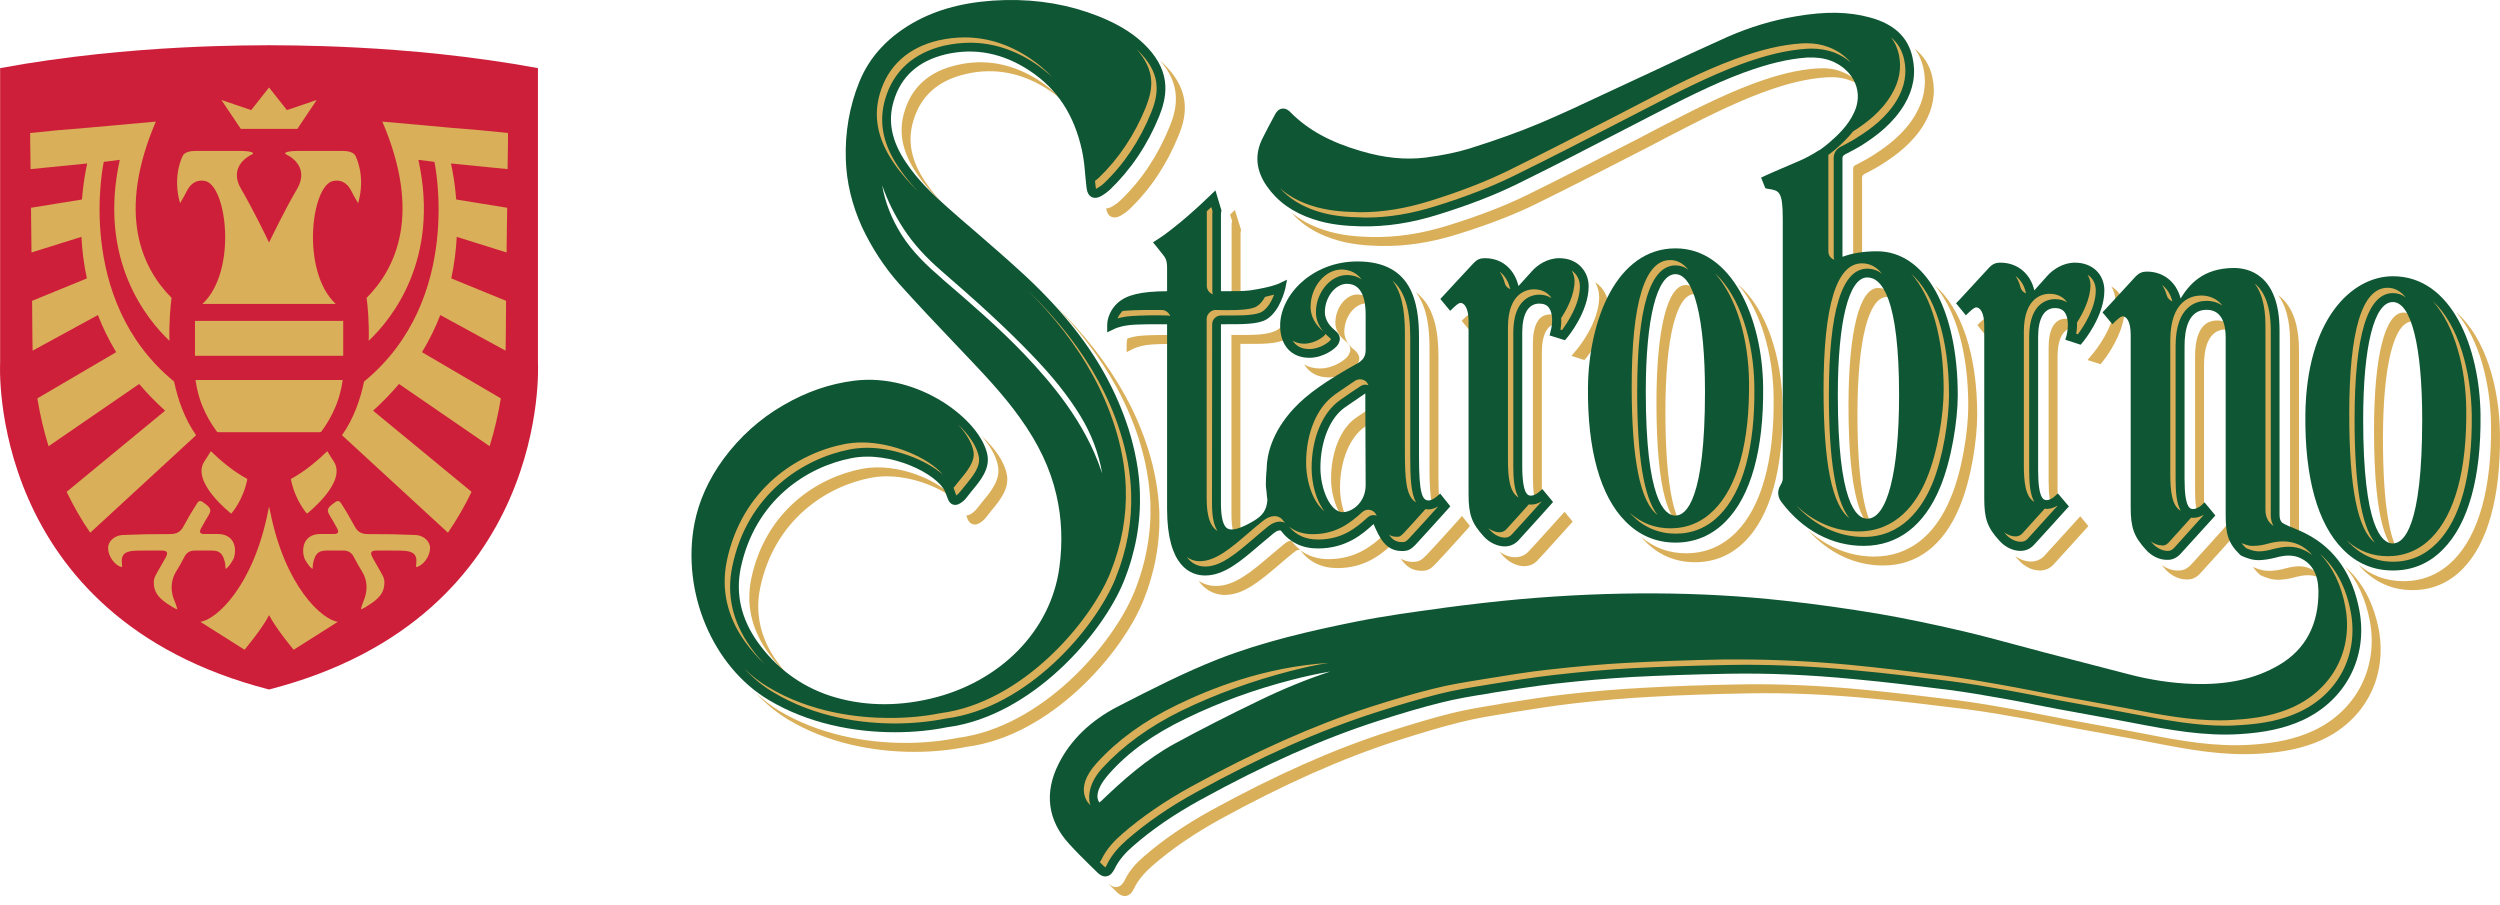<svg width="185" height="67" viewBox="0 0 185 67" fill="none" xmlns="http://www.w3.org/2000/svg">
<g id="Group 91">
<g id="Starobrno Logo KOMPLEX">
<path id="&#60;Compound Path&#62;" fill-rule="evenodd" clip-rule="evenodd" d="M108.775 38.918L108.597 39.135C108.571 39.16 106.916 41.019 106.203 41.758C105.846 42.127 105.63 42.242 105.197 42.242C104.458 42.242 104 41.86 103.656 41.338C103.898 41.478 104.178 41.58 104.534 41.58C104.967 41.58 105.184 41.465 105.54 41.096C106.254 40.357 107.909 38.498 107.934 38.473L108.189 38.18L108.775 38.918ZM109.017 24.211L108.762 24.466L108.164 23.74L108.355 23.549C108.673 23.243 108.813 23.218 108.864 23.218C109.068 23.218 109.297 23.409 109.399 23.918C109.322 23.956 109.195 24.033 109.017 24.211ZM116.377 38.6L116.186 38.816C116.186 38.816 114.212 41.019 113.792 41.452C113.537 41.745 113.181 41.898 112.786 41.898C112.251 41.898 111.665 41.605 111.245 41.159C111.143 41.041 111.046 40.926 110.952 40.816C111.321 41.083 111.729 41.236 112.124 41.236C112.518 41.236 112.875 41.083 113.13 40.79C113.55 40.357 115.524 38.154 115.524 38.154L115.778 37.874L116.377 38.6ZM106.445 26.452V35.225C106.445 36.524 106.508 37.327 106.61 37.81C106.572 37.81 106.534 37.823 106.508 37.823C106.024 37.823 105.782 37.327 105.782 34.563V25.79C105.782 24.326 105.63 22.747 104.776 21.626C106.203 22.696 106.445 24.657 106.445 26.452ZM114.097 26.07V35.926C114.097 36.639 114.136 37.123 114.212 37.454C114.174 37.454 114.123 37.467 114.085 37.467C113.881 37.467 113.435 37.467 113.435 35.264V25.408C113.435 24.033 113.881 23.269 114.683 23.269C115.014 23.269 115.243 23.37 115.396 23.561C115.485 23.676 115.536 23.803 115.575 23.944C115.507 23.935 115.43 23.931 115.345 23.931C114.543 23.931 114.097 24.695 114.097 26.07ZM99.161 36.079C99.161 36.995 99.403 37.976 99.798 38.625C99.034 38.269 98.499 36.766 98.499 35.416C98.499 33.456 99.212 31.698 100.32 30.934C101.045 30.425 101.555 30.094 101.822 29.916V30.54C101.822 30.68 101.822 30.845 101.822 31.011C101.593 31.176 101.313 31.367 100.982 31.596C99.874 32.36 99.161 34.118 99.161 36.079ZM121.432 39.721C122.387 40.535 123.508 40.943 124.768 40.943C126.207 40.943 127.455 40.421 128.486 39.377C130.346 37.492 131.301 34.054 131.25 29.432C131.211 26.236 130.32 23.014 128.626 21.053C130.753 22.887 131.874 26.503 131.912 30.094C131.963 34.716 131.008 38.154 129.149 40.039C128.117 41.083 126.869 41.605 125.43 41.605C123.991 41.605 122.744 41.083 121.725 40.039C121.623 39.937 121.525 39.831 121.432 39.721ZM123.24 30.45C123.24 35.518 123.788 37.849 124.412 38.867C123.597 38.498 122.578 36.69 122.578 29.788C122.578 24.338 123.393 21.091 124.755 21.091C125.137 21.091 125.481 21.346 125.774 21.83C125.66 21.779 125.545 21.753 125.418 21.753C124.055 21.753 123.24 25 123.24 30.45ZM116.288 26.337L116.733 25.803C116.797 25.726 118.338 23.854 118.338 21.97C118.338 21.601 118.236 21.218 118.045 20.887C118.669 21.282 119 21.957 119 22.632C119 24.517 117.459 26.388 117.395 26.465L117.243 26.643L116.288 26.337ZM165.376 39.593L165.185 39.81C165.185 39.81 163.211 42.013 162.803 42.446C162.536 42.738 162.205 42.904 161.785 42.878C161.25 42.878 160.664 42.598 160.257 42.153C160.146 42.034 160.049 41.919 159.964 41.809C160.32 42.063 160.728 42.216 161.123 42.216C161.543 42.242 161.874 42.076 162.141 41.783C162.549 41.35 164.523 39.147 164.523 39.147L164.777 38.867L165.376 39.593ZM154.539 38.931L154.348 39.147C154.348 39.147 152.362 41.338 151.954 41.783C151.7 42.063 151.343 42.216 150.948 42.216C150.401 42.216 149.815 41.936 149.408 41.478C149.297 41.367 149.2 41.257 149.115 41.147C149.471 41.401 149.892 41.554 150.286 41.554C150.681 41.554 151.038 41.401 151.292 41.121C151.7 40.675 153.686 38.485 153.686 38.485L153.941 38.205L154.539 38.931ZM167.197 42.496C166.993 42.318 166.84 42.127 166.713 41.949C166.904 42.038 167.298 42.203 167.68 42.229C168.215 42.28 168.814 42.153 169.119 42.063C169.909 41.847 170.469 41.847 170.978 42.089C171.386 42.267 171.704 42.547 171.933 42.904C171.84 42.844 171.742 42.794 171.641 42.751C171.131 42.509 170.571 42.509 169.781 42.726C169.476 42.815 168.877 42.942 168.343 42.891C167.846 42.853 167.298 42.573 167.273 42.56L167.197 42.496ZM151.598 35.582V25.726C151.598 24.351 152.044 23.587 152.846 23.587C153.177 23.587 153.406 23.676 153.559 23.88C153.648 23.994 153.699 24.122 153.737 24.262C153.669 24.253 153.593 24.249 153.508 24.249C152.706 24.249 152.26 25.013 152.26 26.388V36.244C152.26 36.957 152.311 37.441 152.375 37.772C152.336 37.785 152.286 37.798 152.235 37.798C152.044 37.798 151.598 37.798 151.598 35.582ZM145.651 30.03C145.651 26.083 144.734 22.95 143.181 21.129C145.129 22.785 146.313 26.223 146.313 30.68C146.313 32.539 145.868 35.493 145.002 37.53C143.83 40.357 141.869 41.847 139.348 41.847C137.26 41.847 135.324 40.93 133.809 39.237C135.21 40.497 136.891 41.185 138.686 41.185C141.207 41.185 143.168 39.695 144.34 36.868C145.206 34.831 145.651 31.877 145.651 30.03ZM162.434 36.244V26.388C162.434 25.166 162.714 23.714 164.064 23.714C164.688 23.714 165.045 24.033 165.248 24.478C165.096 24.415 164.93 24.377 164.726 24.377C163.376 24.377 163.096 25.828 163.096 27.05V36.906C163.096 37.619 163.147 38.103 163.211 38.434C163.173 38.447 163.122 38.46 163.084 38.46C162.893 38.46 162.434 38.46 162.434 36.244ZM146.912 24.784L146.326 24.058L146.517 23.867C146.848 23.549 146.988 23.536 147.014 23.536C147.218 23.536 147.447 23.727 147.549 24.236C147.472 24.275 147.358 24.364 147.179 24.529L146.912 24.784ZM95.557 15.718C96.219 16.265 96.996 16.698 97.939 17.004C99.199 17.437 100.498 17.513 101.478 17.538C103.325 17.577 105.222 17.297 107.234 16.66C109.513 15.947 111.372 15.234 113.079 14.393C115.829 13.044 118.605 11.605 121.292 10.229L122.871 9.402C125.099 8.256 127.404 7.059 129.798 6.167C131.644 5.493 133.096 5.149 134.509 5.06C135.146 5.021 135.719 5.085 136.241 5.289C136.865 5.518 137.387 5.9 137.744 6.397C137.502 6.206 137.222 6.053 136.903 5.951C136.381 5.747 135.808 5.684 135.172 5.722C133.758 5.811 132.306 6.155 130.46 6.83C128.066 7.721 125.761 8.918 123.533 10.064L121.954 10.892C119.267 12.267 116.491 13.706 113.741 15.056C112.035 15.896 110.175 16.609 107.896 17.322C105.884 17.959 103.987 18.239 102.141 18.201C101.147 18.175 99.861 18.099 98.601 17.666C97.314 17.246 96.321 16.596 95.557 15.718ZM96.219 40.714C96.793 41.147 97.493 41.376 98.308 41.376C100.383 41.376 101.606 40.319 102.421 39.568C102.548 39.873 102.688 40.179 102.841 40.446C102.026 41.172 100.842 42.038 98.97 42.038C97.798 42.038 96.882 41.592 96.219 40.714ZM99.798 26.274C99.925 26.045 100.052 25.713 99.67 25.331L99.581 25.255C99.326 25.051 98.817 24.606 98.817 23.88C98.817 22.785 99.594 21.791 100.447 21.791C101.02 21.791 101.364 22.097 101.568 22.543C101.44 22.492 101.287 22.454 101.109 22.454C100.256 22.454 99.479 23.447 99.479 24.542C99.479 25.268 99.989 25.713 100.243 25.917L100.332 25.994C100.714 26.376 100.587 26.707 100.46 26.936C100.256 27.28 99.352 27.929 98.333 27.929C97.505 27.929 96.882 27.585 96.512 26.961C96.831 27.165 97.225 27.267 97.671 27.267C98.69 27.267 99.594 26.618 99.798 26.274ZM87 24.784H87.14V25.446C86.364 25.446 85.409 25.459 84.912 25.523C84.25 25.612 83.855 25.815 83.855 25.815L83.371 26.057V25.51C83.371 25.365 83.388 25.213 83.422 25.051C83.613 24.988 83.881 24.911 84.25 24.86C84.861 24.784 86.198 24.784 87 24.784ZM84.594 44.483C83.015 48.354 77.781 54.466 71.516 55.268C70.383 55.497 69.059 55.638 67.658 55.638C64.653 55.638 61.24 55.001 58.312 53.243C57.446 52.721 56.656 52.059 55.956 51.308C56.491 51.792 57.051 52.225 57.649 52.594C60.578 54.339 63.991 54.975 66.996 54.975C68.397 54.975 69.721 54.835 70.854 54.606C77.119 53.804 82.353 47.692 83.931 43.821C84.81 41.656 85.205 39.428 85.129 37.212C85.065 35.684 84.785 34.105 84.288 32.539C83.855 31.176 83.282 29.852 82.594 28.604C81.423 26.465 79.87 24.427 77.883 22.403C80.188 24.644 81.958 26.898 83.257 29.266C83.944 30.514 84.517 31.838 84.95 33.201C85.447 34.767 85.727 36.346 85.791 37.874C85.867 40.09 85.472 42.318 84.594 44.483ZM56.834 48.29C55.612 46.584 55.205 44.75 55.587 42.853C56.643 37.785 60.514 35.315 63.8 34.691C66.448 34.181 69.632 35.608 70.549 36.881C69.212 35.837 66.652 34.933 64.462 35.353C61.177 35.977 57.306 38.447 56.249 43.515C55.867 45.412 56.274 47.246 57.497 48.952C57.777 49.347 58.082 49.704 58.388 50.047C57.828 49.525 57.306 48.94 56.834 48.29ZM81.856 15.425C81.996 15.412 82.149 15.374 82.314 15.272C82.535 15.145 82.73 15 82.9 14.839C84.466 13.349 85.689 11.503 86.555 9.364C86.797 8.778 87.051 8.001 87.013 7.148C86.975 6.218 86.58 5.314 85.842 4.474C86.037 4.644 86.219 4.822 86.389 5.009C87.204 5.887 87.637 6.83 87.675 7.81C87.713 8.663 87.459 9.44 87.217 10.026C86.351 12.165 85.129 14.011 83.562 15.501C83.392 15.662 83.197 15.807 82.977 15.934C82.696 16.1 82.442 16.138 82.225 16.036C82.022 15.934 81.907 15.73 81.856 15.425ZM81.983 65.353C82.06 65.43 82.289 65.646 82.582 65.646C82.607 65.646 82.637 65.642 82.671 65.633C82.977 65.582 83.142 65.315 83.244 65.111C83.6 64.36 84.148 63.812 84.632 63.392C86.033 62.17 87.65 61.062 89.598 59.98C94.335 57.382 98.639 55.459 102.765 54.135C104.547 53.562 106.012 53.129 107.387 52.785C108.558 52.492 109.768 52.301 110.939 52.11L111.194 52.059C112.722 51.817 114.288 51.563 115.842 51.384C117.968 51.142 119.84 50.99 121.547 50.901C123.699 50.773 125.978 50.697 128.728 50.646C131.619 50.595 134.637 50.722 137.947 51.041C140.329 51.27 142.659 51.55 144.824 51.817C146.288 52.008 147.701 52.25 148.898 52.467C149.739 52.607 150.566 52.772 151.394 52.938C151.946 53.048 152.498 53.154 153.05 53.256C153.839 53.401 154.628 53.545 155.418 53.689C156.462 53.88 157.519 54.071 158.563 54.275C161.479 54.848 163.899 55.268 166.496 55.115C168.406 55.001 169.845 54.682 171.144 54.097C174.353 52.62 176.008 49.423 175.372 45.96C175.053 44.317 174.442 42.968 173.525 41.923C174.811 43.044 175.652 44.61 176.034 46.622C176.67 50.086 175.015 53.282 171.806 54.759C170.507 55.345 169.068 55.663 167.158 55.778C164.561 55.93 162.141 55.51 159.225 54.937C158.181 54.733 157.124 54.542 156.08 54.351C155.291 54.207 154.501 54.063 153.712 53.918C153.16 53.817 152.608 53.711 152.056 53.6C151.229 53.435 150.401 53.269 149.561 53.129C148.364 52.913 146.95 52.67 145.486 52.48C143.321 52.212 140.991 51.919 138.61 51.703C135.299 51.384 132.281 51.257 129.39 51.308C126.64 51.359 124.361 51.435 122.209 51.563C120.502 51.652 118.631 51.805 116.504 52.047C114.951 52.225 113.372 52.48 111.856 52.721L111.602 52.772C110.43 52.951 109.22 53.154 108.049 53.447C106.674 53.791 105.209 54.224 103.427 54.797C99.301 56.121 94.997 58.044 90.26 60.642C88.312 61.724 86.695 62.832 85.294 64.054C84.81 64.475 84.263 65.022 83.906 65.773C83.804 65.977 83.639 66.245 83.333 66.296C83.299 66.304 83.269 66.308 83.244 66.308C82.951 66.308 82.722 66.092 82.645 66.015L82.111 65.493L81.983 65.353ZM91.432 24.784C92.743 24.797 93.889 24.797 94.513 24.415C95.226 23.969 95.608 23.065 95.774 22.543C95.978 22.479 96.067 22.441 96.067 22.441L96.602 22.199C95.927 22.988 95.532 23.918 95.519 24.809C95.417 24.911 95.303 25 95.175 25.077C94.551 25.459 93.405 25.459 92.094 25.446H91.788V38.689C91.788 39.232 91.831 39.661 91.915 39.975C91.797 39.975 91.695 39.95 91.61 39.899C91.291 39.721 91.126 39.096 91.126 38.027V24.784H91.432ZM184.998 32.144C185.049 36.779 184.094 40.217 182.235 42.102C181.204 43.146 179.956 43.668 178.529 43.668C177.091 43.668 175.843 43.146 174.811 42.102C174.718 42 174.625 41.894 174.531 41.783C175.473 42.598 176.594 43.006 177.867 43.006C179.293 43.006 180.541 42.484 181.573 41.44C183.432 39.555 184.387 36.117 184.336 31.482C184.298 28.362 183.47 25.09 181.751 23.103C183.916 24.95 184.96 28.642 184.998 32.144ZM72.701 37.123C73.337 36.359 74.05 35.506 73.847 34.462C73.719 33.761 73.273 32.984 72.624 32.246C73.643 33.175 74.343 34.207 74.509 35.124C74.7 36.168 73.999 37.021 73.363 37.785C73.235 37.95 73.095 38.116 72.981 38.269C72.853 38.434 72.688 38.587 72.497 38.702C72.267 38.842 72.089 38.829 71.975 38.791C71.805 38.731 71.677 38.6 71.593 38.396C71.567 38.32 71.529 38.231 71.504 38.142C71.605 38.142 71.707 38.116 71.835 38.04C72.026 37.925 72.191 37.772 72.319 37.607C72.433 37.454 72.573 37.288 72.701 37.123ZM67.823 12.814C66.767 11.261 66.474 9.784 66.919 8.294C67.454 6.448 68.753 5.289 70.79 4.818C72.942 4.308 75.031 4.729 76.992 6.027C77.641 6.46 78.201 6.957 78.698 7.504C78.38 7.212 78.036 6.944 77.654 6.689C75.693 5.391 73.605 4.97 71.453 5.48C69.415 5.951 68.116 7.11 67.582 8.956C67.136 10.446 67.429 11.923 68.486 13.476C68.906 14.1 69.377 14.661 69.886 15.195C69.148 14.482 68.422 13.706 67.823 12.814ZM169.463 25.255C169.463 23.6 169.094 22.53 168.585 21.843C169.399 22.428 170.125 23.6 170.125 25.917V39.568C170.125 39.619 170.138 39.669 170.138 39.708C170.049 39.669 169.947 39.631 169.858 39.58C169.781 39.555 169.667 39.466 169.667 39.466C169.616 39.415 169.578 39.364 169.552 39.3C169.493 39.198 169.463 39.067 169.463 38.906V25.255ZM91.177 16.354L91.024 15.883L91.381 15.539L91.839 17.016L91.814 17.106C91.814 17.157 91.801 17.22 91.801 17.284V22.326C91.674 22.326 91.559 22.326 91.432 22.326H91.139V16.622C91.139 16.558 91.151 16.494 91.151 16.443L91.177 16.354ZM88.694 42.98C89.14 43.273 89.611 43.362 89.98 43.362C91.381 43.362 92.603 42.305 94.029 41.096C94.36 40.816 94.704 40.523 95.061 40.23C95.328 40.013 95.481 40.001 95.57 40.039C95.774 40.294 95.99 40.51 96.232 40.701C96.143 40.663 95.978 40.675 95.723 40.892C95.366 41.172 95.022 41.478 94.691 41.758C93.265 42.968 92.043 44.024 90.642 44.024C90.069 44.024 89.292 43.821 88.694 42.98ZM175.677 31.826C175.677 26.376 176.492 23.129 177.855 23.129C178.237 23.129 178.58 23.396 178.873 23.88C178.759 23.829 178.644 23.791 178.517 23.791C177.154 23.791 176.339 27.038 176.339 32.488C176.339 37.569 176.887 39.886 177.511 40.905C176.696 40.548 175.677 38.727 175.677 31.826ZM137.451 30.667C137.451 35.735 138.011 38.065 138.622 39.084C137.82 38.727 136.789 36.906 136.789 30.005C136.789 24.555 137.604 21.308 138.979 21.308C139.361 21.308 139.768 21.499 140.15 22.097C139.972 22.008 139.807 21.97 139.641 21.97C138.266 21.97 137.451 25.217 137.451 30.667ZM137.413 12.165C137.82 11.948 138.24 11.732 138.648 11.465C139.641 10.828 140.889 9.924 141.729 8.51C142.392 7.377 142.595 6.206 142.328 5.021C142.201 4.474 141.997 4.015 141.691 3.608C142.353 4.13 142.799 4.818 142.99 5.684C143.257 6.868 143.054 8.039 142.392 9.173C141.551 10.586 140.303 11.49 139.31 12.127C138.902 12.394 138.482 12.611 138.075 12.827L137.986 12.865C137.833 12.942 137.807 13.018 137.795 13.133V19.576C137.565 19.64 137.349 19.703 137.133 19.78V12.47C137.145 12.356 137.171 12.28 137.324 12.203L137.413 12.165ZM154.476 26.643L154.921 26.108C154.985 26.032 156.539 24.173 156.539 22.275C156.539 21.868 156.424 21.499 156.233 21.193C156.831 21.537 157.201 22.161 157.201 22.938C157.201 22.963 157.252 23.536 156.895 24.491C156.424 25.739 155.634 26.72 155.584 26.77L155.443 26.949L154.476 26.643Z" fill="#DAAF59"/>
<g id="&#60;Group&#62;">
<path id="&#60;Compound Path&#62;_2" fill-rule="evenodd" clip-rule="evenodd" d="M70.077 53.817C68.944 54.046 67.633 54.186 66.219 54.186C63.214 54.186 59.801 53.549 56.873 51.792C52.734 49.309 50.429 43.833 51.385 38.766C51.703 37.097 52.429 35.48 53.536 33.965C54.746 32.322 56.249 30.973 57.98 29.979C59.687 28.986 61.406 28.4 63.214 28.171C67.976 27.573 72.573 31.074 73.07 33.672C73.261 34.716 72.548 35.569 71.911 36.333C71.784 36.499 71.656 36.664 71.529 36.817C71.414 36.983 71.236 37.136 71.045 37.25C70.829 37.39 70.638 37.377 70.523 37.339C70.353 37.28 70.23 37.148 70.154 36.944C70.116 36.855 70.077 36.754 70.039 36.652C70.014 36.562 69.975 36.473 69.937 36.384C69.352 35.047 65.875 33.341 63.023 33.901C59.738 34.525 55.867 36.995 54.81 42.051C54.428 43.961 54.848 45.794 56.058 47.501C57.42 49.411 59.228 50.761 61.419 51.486C63.749 52.238 66.245 52.314 68.855 51.703C74.012 50.493 77.756 46.686 78.392 42C78.647 40.141 78.571 38.345 78.176 36.639C77.73 34.678 76.839 32.806 75.451 30.883C74.216 29.152 72.701 27.573 71.249 26.045L70.752 25.523C69.352 24.058 67.913 22.53 66.537 21.002C65.43 19.754 64.513 18.341 63.787 16.8C63.048 15.17 62.641 13.489 62.59 11.796C62.526 9.797 62.858 7.874 63.583 6.078C64.36 4.143 65.812 2.615 67.9 1.507C69.721 0.552 71.847 0.068 74.381 0.004C76.864 -0.047 79.106 0.348 81.257 1.189C82.887 1.838 84.059 2.589 84.95 3.557C85.765 4.436 86.198 5.378 86.236 6.358C86.275 7.212 86.02 7.988 85.791 8.574C84.925 10.713 83.69 12.547 82.123 14.05C81.954 14.202 81.758 14.347 81.538 14.482C81.257 14.648 81.003 14.686 80.786 14.584C80.574 14.474 80.447 14.245 80.404 13.897C80.37 13.608 80.341 13.319 80.315 13.031C80.264 12.394 80.201 11.732 80.061 11.108C79.487 8.498 78.227 6.575 76.202 5.238C74.241 3.939 72.166 3.519 70.001 4.015C67.964 4.499 66.665 5.658 66.13 7.492C65.684 8.994 65.99 10.471 67.047 12.025C67.913 13.324 69.033 14.393 70.116 15.348C70.816 15.972 71.529 16.584 72.242 17.195C73.312 18.124 74.42 19.079 75.489 20.06C78.278 22.594 80.353 25.128 81.818 27.802C82.505 29.062 83.078 30.387 83.511 31.736C84.008 33.316 84.301 34.894 84.352 36.422C84.428 38.638 84.033 40.867 83.155 43.031C81.589 46.902 76.342 53.002 70.077 53.817ZM79.921 30.731C79.029 29.279 77.883 27.84 76.304 26.21C74.343 24.173 72.242 22.275 69.695 20.073C68.498 19.041 67.582 18.022 66.881 16.953C66.206 15.921 65.672 14.839 65.277 13.706C65.493 14.966 65.977 16.201 66.716 17.373C67.531 18.659 68.626 19.691 69.695 20.607L69.746 20.658C71.796 22.416 73.91 24.236 75.808 26.223C77.819 28.337 80.277 31.227 81.499 34.856C81.516 34.916 81.538 34.975 81.563 35.035C81.308 33.545 80.761 32.093 79.921 30.731Z" fill="#0E5634"/>
<path id="&#60;Compound Path&#62;_3" fill-rule="evenodd" clip-rule="evenodd" d="M174.594 45.17C175.244 48.634 173.576 51.83 170.367 53.307C169.068 53.893 167.629 54.211 165.719 54.326C163.134 54.479 160.702 54.046 157.799 53.486C156.742 53.282 155.685 53.091 154.641 52.9C153.851 52.755 153.062 52.611 152.272 52.467C151.72 52.365 151.169 52.259 150.617 52.148C149.789 51.983 148.962 51.817 148.134 51.677C146.937 51.461 145.511 51.219 144.046 51.028C141.882 50.761 139.551 50.468 137.17 50.251C133.859 49.933 130.842 49.806 127.951 49.856C125.201 49.907 122.921 49.984 120.769 50.098C119.063 50.2 117.191 50.353 115.065 50.595C113.511 50.773 111.945 51.028 110.417 51.27L110.162 51.321C108.991 51.499 107.781 51.703 106.622 51.996C105.234 52.34 103.77 52.772 101.987 53.346C97.862 54.67 93.558 56.593 88.833 59.19C86.885 60.26 85.255 61.38 83.855 62.603C83.371 63.023 82.823 63.571 82.467 64.322C82.365 64.513 82.199 64.793 81.894 64.844C81.86 64.852 81.83 64.857 81.805 64.857C81.512 64.857 81.282 64.64 81.206 64.564L80.671 64.042C80.149 63.532 79.614 62.998 79.105 62.437C77.526 60.706 77.259 58.655 78.341 56.516C79.232 54.746 80.709 53.32 82.734 52.276C85.141 51.041 87.598 49.78 90.12 48.787C93.469 47.475 97.021 46.673 100.357 45.998C102.458 45.578 104.61 45.285 106.686 45.005L106.928 44.967C108.762 44.725 110.621 44.508 112.454 44.343C119.33 43.732 125.901 43.77 131.988 44.445C134.369 44.699 136.75 45.043 139.042 45.425C140.876 45.743 142.875 46.151 145.332 46.724C146.682 47.042 148.045 47.412 149.369 47.768C150.006 47.938 150.642 48.108 151.279 48.278L157.468 49.882C159.097 50.315 160.727 50.557 162.281 50.608C164.789 50.697 166.865 50.251 168.635 49.22C170.621 48.061 171.602 46.189 171.564 43.681C171.538 42.484 171.08 41.681 170.201 41.287C169.692 41.057 169.132 41.057 168.355 41.274C168.036 41.35 167.438 41.49 166.916 41.44C166.407 41.401 165.859 41.121 165.834 41.108L165.757 41.045C164.84 40.153 164.7 39.44 164.7 38.091V24.975C164.7 24.045 164.458 22.925 163.287 22.925C161.937 22.925 161.657 24.377 161.657 25.599V35.455C161.657 37.67 162.103 37.67 162.294 37.67C162.536 37.67 162.803 37.479 162.879 37.416L163.134 37.174L163.936 38.142L163.745 38.358C163.745 38.358 161.759 40.548 161.351 40.994C161.084 41.274 160.753 41.452 160.333 41.427C159.798 41.427 159.212 41.147 158.805 40.688C157.913 39.708 157.671 39.058 157.671 37.543V24.771C157.671 23.765 157.353 23.409 157.073 23.409C157.035 23.409 156.895 23.434 156.576 23.74L156.322 23.994L155.583 23.116L155.787 22.899C155.787 22.899 157.735 20.798 158.053 20.442C158.295 20.2 158.537 20.098 158.868 20.098C160.091 20.098 161.046 20.862 161.364 22.084C161.988 21.091 162.981 19.831 165.324 19.831C166.33 19.831 168.686 20.276 168.686 24.466V38.103C168.686 38.273 168.711 38.409 168.762 38.511C168.788 38.575 168.826 38.625 168.877 38.676C168.89 38.676 169.004 38.766 169.068 38.791C169.297 38.906 169.526 39.007 169.768 39.096C170.087 39.237 170.418 39.364 170.736 39.542C172.799 40.625 174.098 42.522 174.594 45.17ZM81.499 59.267C83.014 57.815 84.81 56.185 86.911 55.039C88.808 54.008 90.871 52.951 93.227 51.817C94.958 50.977 96.703 50.264 98.447 49.691C97.505 49.852 96.563 50.056 95.62 50.302C92.844 51.015 90.196 51.983 87.764 53.167C85.383 54.313 83.498 55.638 82.046 57.293C80.824 58.681 81.282 59.305 81.359 59.381C81.397 59.356 81.448 59.305 81.499 59.267Z" fill="#0E5634"/>
<path id="&#60;Compound Path&#62;_4" fill-rule="evenodd" clip-rule="evenodd" d="M183.559 30.692C183.61 35.327 182.655 38.766 180.784 40.65C179.765 41.694 178.517 42.216 177.078 42.216C175.639 42.216 174.391 41.694 173.373 40.65C171.501 38.766 170.546 35.327 170.597 30.692C170.673 23.651 174.009 20.442 177.078 20.442C181.446 20.442 183.496 25.752 183.559 30.692ZM177.065 22.352C175.69 22.352 174.875 25.612 174.875 31.049C174.875 39.02 176.25 40.217 177.065 40.217C177.88 40.217 179.243 39.02 179.243 31.049C179.243 25.612 178.428 22.352 177.065 22.352Z" fill="#0E5634"/>
<path id="&#60;Path&#62;" d="M145.74 23.078C146.071 22.759 146.211 22.747 146.237 22.747C146.517 22.747 146.835 23.103 146.835 24.109V36.881C146.835 38.396 147.065 39.046 147.969 40.026C148.376 40.484 148.962 40.765 149.497 40.765C149.505 40.765 149.509 40.765 149.509 40.765C149.904 40.765 150.248 40.612 150.515 40.319C150.923 39.886 152.897 37.696 152.897 37.696L153.1 37.479L152.285 36.512L152.031 36.741C151.954 36.817 151.7 37.008 151.458 37.008C151.267 37.008 150.821 37.008 150.821 34.793V24.937C150.821 23.562 151.267 22.797 152.069 22.797C152.387 22.797 152.629 22.899 152.782 23.103C153.088 23.498 153.062 24.275 152.922 24.835L152.833 25.14L153.966 25.51L154.119 25.331C154.183 25.255 155.723 23.396 155.723 21.499C155.723 20.289 154.832 19.436 153.546 19.436C152.667 19.436 151.916 19.945 151.496 20.416C151.152 20.811 150.757 21.244 150.541 21.486C150.248 20.238 149.28 19.436 148.032 19.436C147.79 19.436 147.51 19.474 147.217 19.78C146.886 20.136 144.951 22.237 144.951 22.237L144.747 22.441L145.473 23.332L145.74 23.078Z" fill="#0E5634"/>
<path id="&#60;Compound Path&#62;_5" fill-rule="evenodd" clip-rule="evenodd" d="M85.638 17.73C85.651 17.73 87.153 16.787 89.547 14.47L89.942 14.088L90.388 15.578L90.375 15.654C90.362 15.705 90.35 15.769 90.35 15.832V21.55H90.642C91.381 21.55 92.018 21.55 92.527 21.486C94.055 21.257 94.628 20.989 94.628 20.989L95.239 20.697L95.112 21.359C95.086 21.422 94.743 23.001 93.737 23.625C93.113 24.007 91.967 23.994 90.655 23.994H90.35V37.237C90.35 38.294 90.515 38.931 90.833 39.109C91.152 39.3 91.788 39.122 92.731 38.575C93.444 38.154 93.724 37.76 93.788 37.008L93.749 36.69C93.737 36.473 93.711 36.295 93.698 36.181C93.635 35.837 93.711 34.92 93.737 34.653V34.576C93.762 33.748 94.055 32.042 95.749 30.221C96.729 29.164 98.142 28.171 100.46 26.885C100.88 26.643 101.058 26.363 101.058 25.892V23.256C101.058 22.224 100.817 21.002 99.671 21.002C98.817 21.002 98.041 21.995 98.041 23.09C98.041 23.816 98.563 24.249 98.805 24.466L98.894 24.542C99.276 24.911 99.148 25.255 99.021 25.484C98.817 25.828 97.913 26.477 96.895 26.477C95.558 26.477 94.73 25.561 94.73 24.096C94.73 21.855 97.073 19.347 100.447 19.347C104.484 19.347 105.006 22.365 105.006 24.988V33.774C105.006 36.524 105.248 37.034 105.719 37.034C105.923 37.034 106.203 36.843 106.305 36.754L106.572 36.524L107.323 37.467L107.132 37.683C107.12 37.696 105.452 39.555 104.751 40.306C104.395 40.675 104.178 40.777 103.745 40.777C102.536 40.777 102.077 39.784 101.644 38.778C100.829 39.529 99.607 40.586 97.531 40.586C96.36 40.586 95.443 40.141 94.781 39.262C94.692 39.237 94.526 39.237 94.259 39.453C93.902 39.746 93.558 40.039 93.227 40.319C91.814 41.529 90.591 42.586 89.178 42.586C88.134 42.586 86.364 41.949 86.364 37.658V23.994H86.224C85.434 23.994 84.097 23.982 83.473 24.071C82.811 24.16 82.416 24.351 82.416 24.364L81.933 24.593V24.058C81.933 23.498 82.225 22.849 82.697 22.428C83.359 21.817 84.428 21.562 86.364 21.55V19.818C86.364 19.232 86.224 19.054 86.02 18.799C85.867 18.608 85.562 18.226 85.562 18.226L85.32 17.933L85.638 17.73ZM99.543 30.132C98.423 30.896 97.71 32.653 97.71 34.614C97.71 36.168 98.423 37.9 99.365 37.9C100.053 37.9 101.058 37.187 101.058 35.9C101.058 34.767 101.046 31.367 101.033 29.737V29.113C100.766 29.292 100.256 29.636 99.543 30.132Z" fill="#0E5634"/>
<path id="&#60;Compound Path&#62;_6" fill-rule="evenodd" clip-rule="evenodd" d="M120.286 38.587C118.414 36.703 117.459 33.264 117.51 28.63C117.573 23.689 119.624 18.379 123.991 18.379C128.168 18.379 130.409 23.536 130.473 28.63C130.523 33.252 129.568 36.703 127.697 38.587C126.678 39.619 125.43 40.153 123.991 40.153C122.552 40.153 121.304 39.619 120.286 38.587ZM123.978 38.154C124.793 38.154 126.169 36.957 126.169 28.986C126.169 23.549 125.341 20.289 123.978 20.289C122.616 20.289 121.788 23.549 121.788 28.986C121.788 36.957 123.163 38.154 123.978 38.154Z" fill="#0E5634"/>
<path id="&#60;Path&#62;_2" d="M114.671 24.822L115.804 25.179L115.944 25.013C116.021 24.937 117.561 23.065 117.561 21.18C117.561 20.149 116.81 19.105 115.384 19.105C114.505 19.105 113.754 19.614 113.347 20.085C113.054 20.416 112.608 20.9 112.366 21.168C112.137 20.162 111.36 19.105 109.87 19.105C109.526 19.105 109.297 19.207 109.055 19.461C108.724 19.805 106.789 21.906 106.789 21.906L106.585 22.123L107.311 23.001L107.578 22.747C107.884 22.454 108.024 22.416 108.075 22.416C108.355 22.416 108.673 22.772 108.673 23.778V36.563C108.673 38.078 108.902 38.715 109.807 39.708C110.214 40.153 110.813 40.434 111.335 40.434C111.343 40.434 111.347 40.434 111.347 40.434C111.742 40.434 112.086 40.281 112.353 40.001C112.761 39.568 114.734 37.365 114.734 37.365L114.925 37.148L114.136 36.193L113.869 36.422C113.792 36.486 113.538 36.677 113.296 36.677C113.105 36.677 112.646 36.677 112.646 34.474V24.618C112.646 23.23 113.092 22.466 113.907 22.466C114.238 22.466 114.467 22.568 114.62 22.772C114.925 23.18 114.9 23.956 114.747 24.504L114.671 24.822Z" fill="#0E5634"/>
<path id="&#60;Compound Path&#62;_7" fill-rule="evenodd" clip-rule="evenodd" d="M93.749 13.782C92.947 12.636 92.832 11.452 93.405 10.28C93.685 9.707 93.991 9.147 94.284 8.6L94.36 8.459C94.411 8.37 94.564 8.077 94.869 8.039C95.175 7.988 95.43 8.23 95.506 8.319C96.779 9.605 98.422 10.51 100.689 11.172C102.433 11.694 104.025 11.847 105.527 11.656C106.775 11.49 107.819 11.274 108.736 10.993C110.799 10.344 112.454 9.746 113.97 9.109C115.485 8.472 117 7.759 118.465 7.071C119.084 6.783 119.704 6.494 120.324 6.206C121.071 5.858 121.818 5.51 122.565 5.161C124.284 4.346 126.067 3.519 127.837 2.729C129.492 2.004 131.186 1.494 132.866 1.214C135.069 0.832 136.776 0.857 138.367 1.29C140.163 1.774 141.194 2.742 141.525 4.245C141.793 5.429 141.602 6.6 140.927 7.734C140.086 9.147 138.839 10.064 137.845 10.701C137.451 10.955 137.018 11.172 136.61 11.388L136.534 11.426C136.381 11.515 136.343 11.579 136.343 11.707V19.003C137.056 18.735 137.922 18.595 138.902 18.595C142.468 18.595 144.874 22.874 144.874 29.241C144.874 31.087 144.416 34.041 143.563 36.079C142.391 38.906 140.43 40.395 137.909 40.395C135.566 40.395 133.414 39.249 131.835 37.161C131.377 36.562 131.669 36.04 131.784 35.849L131.822 35.786C131.886 35.646 131.924 35.531 131.924 35.429V16.163C131.924 14.139 131.644 14.088 130.816 13.973L130.638 13.935L130.32 13.145L130.613 13.005C130.613 13.005 131.478 12.611 133.108 11.923C133.567 11.732 134.089 11.452 134.585 11.133L134.687 11.083C134.942 10.904 135.175 10.722 135.388 10.535C136.037 9.975 136.75 9.287 137.183 8.37C137.54 7.632 137.578 6.868 137.285 6.167C136.979 5.416 136.317 4.805 135.464 4.487C134.942 4.296 134.382 4.232 133.732 4.257C132.319 4.359 130.867 4.703 129.021 5.378C126.627 6.269 124.322 7.466 122.094 8.612L120.515 9.427C117.828 10.815 115.052 12.254 112.302 13.604C110.595 14.444 108.736 15.157 106.457 15.87C104.445 16.507 102.56 16.787 100.701 16.749C99.721 16.724 98.422 16.647 97.161 16.214C95.659 15.718 94.538 14.915 93.749 13.782ZM140.532 29.228C140.532 22.046 139.246 20.531 138.176 20.531C136.814 20.531 135.999 23.778 135.999 29.228C135.999 37.199 137.361 38.383 138.176 38.383C139.653 38.383 140.532 34.958 140.532 29.228Z" fill="#0E5634"/>
</g>
<path id="&#60;Compound Path&#62;_8" fill-rule="evenodd" clip-rule="evenodd" d="M102.79 39.568C102.943 39.669 103.121 39.721 103.351 39.721C103.554 39.721 103.605 39.721 103.873 39.453C104.255 39.046 104.93 38.294 105.49 37.67C105.566 37.687 105.643 37.696 105.719 37.696C105.987 37.696 106.241 37.581 106.432 37.467C105.859 38.103 104.79 39.3 104.267 39.848C104.013 40.115 103.962 40.115 103.745 40.115C103.325 40.115 103.045 39.95 102.79 39.568ZM94.297 38.192C94.297 38.192 94.293 38.192 94.284 38.192C94.225 38.192 94.161 38.197 94.093 38.205L94.297 38.192ZM94.297 38.192C94.39 38.192 94.48 38.205 94.564 38.231C94.704 38.282 94.832 38.358 94.908 38.473C94.968 38.549 95.031 38.625 95.099 38.702C95.061 38.676 95.01 38.651 94.972 38.638C94.879 38.613 94.789 38.6 94.704 38.6C94.424 38.6 94.144 38.715 93.851 38.944C93.482 39.237 93.138 39.542 92.807 39.822C91.483 40.956 90.35 41.923 89.191 41.923C88.58 41.923 88.147 41.656 87.828 41.223C88.083 41.414 88.401 41.529 88.783 41.529C89.955 41.529 91.088 40.561 92.4 39.428C92.744 39.135 93.087 38.842 93.457 38.549C93.737 38.32 94.017 38.205 94.297 38.192ZM96.5 25.433C97.29 25.433 97.952 24.924 98.053 24.771C98.066 24.733 98.079 24.72 98.079 24.707C98.194 24.822 98.308 24.911 98.372 24.975L98.461 25.051C98.478 25.068 98.486 25.081 98.486 25.09C98.486 25.09 98.474 25.115 98.448 25.166C98.346 25.319 97.684 25.828 96.895 25.828C96.245 25.828 95.876 25.561 95.66 25.204C95.876 25.344 96.143 25.433 96.5 25.433ZM85.345 22.938H85.969C86.249 22.938 86.491 23.129 86.593 23.383C86.517 23.358 86.44 23.345 86.364 23.345L85.74 23.332C84.569 23.332 83.817 23.37 83.384 23.421C83.117 23.46 82.888 23.511 82.697 23.561C82.786 23.358 82.913 23.18 83.066 23.014C83.499 22.963 84.225 22.938 85.345 22.938ZM97.06 34.627C97.06 35.811 97.404 37.072 98.015 37.836C97.162 37.174 96.653 35.658 96.653 34.232C96.653 32.029 97.468 30.119 98.767 29.215C98.767 29.207 98.767 29.203 98.767 29.203C99.492 28.693 100.014 28.362 100.282 28.171C100.396 28.107 100.524 28.069 100.651 28.069C100.753 28.069 100.868 28.095 100.957 28.146C101.11 28.222 101.211 28.362 101.262 28.515C101.199 28.477 101.122 28.464 101.046 28.464C100.919 28.464 100.791 28.502 100.677 28.579C100.409 28.757 99.887 29.088 99.174 29.597C99.165 29.597 99.161 29.602 99.161 29.61C97.862 30.514 97.06 32.437 97.06 34.627ZM166.191 40.548C166.064 40.421 165.962 40.306 165.873 40.192C166.038 40.255 166.331 40.37 166.573 40.395C166.632 40.395 166.692 40.395 166.751 40.395C167.146 40.395 167.566 40.306 167.783 40.242C168.228 40.115 168.61 40.064 168.954 40.064C169.362 40.064 169.731 40.141 170.087 40.294C170.431 40.446 170.801 40.701 171.106 41.083C170.902 40.917 170.686 40.79 170.482 40.701C170.126 40.535 169.756 40.459 169.362 40.459C169.005 40.459 168.623 40.523 168.177 40.637C167.961 40.701 167.553 40.803 167.159 40.803C167.099 40.803 167.04 40.799 166.98 40.79C166.688 40.765 166.331 40.624 166.191 40.548ZM89.293 36.855V23.6C89.293 23.434 89.369 23.256 89.496 23.141C89.611 23.014 89.789 22.938 89.955 22.938L90.668 22.95C91.419 22.95 92.553 22.95 92.998 22.67C93.253 22.517 93.457 22.25 93.609 21.97C93.881 21.91 94.106 21.855 94.284 21.804C94.106 22.275 93.813 22.81 93.393 23.065C92.947 23.345 91.814 23.345 91.076 23.345H90.362C90.184 23.345 90.019 23.409 89.891 23.536C89.764 23.663 89.7 23.829 89.7 24.007L89.688 37.25C89.688 38.205 89.815 38.867 90.095 39.288C89.547 38.956 89.293 38.205 89.293 36.855ZM98.334 49.054C97.379 49.194 96.411 49.423 95.456 49.665C92.642 50.391 89.955 51.372 87.472 52.569C85.027 53.766 83.104 55.179 81.564 56.847C80.316 58.21 80.596 59.419 80.698 59.585C80.634 59.559 79.361 58.426 81.169 56.452C82.697 54.772 84.62 53.371 87.077 52.174C89.547 50.977 93.52 49.36 98.334 49.054ZM99.671 20.353C98.461 20.353 97.379 21.639 97.379 23.103C97.379 23.74 97.659 24.211 97.939 24.542C97.646 24.287 96.984 23.689 96.984 22.708C96.984 21.231 98.053 19.945 99.276 19.945C99.645 19.945 100.295 20.047 100.766 20.684C100.371 20.404 99.951 20.353 99.671 20.353ZM135.337 29.241C135.337 34.067 135.834 37.072 136.853 38.345C135.567 37.39 134.943 34.258 134.943 28.833C134.943 22.632 135.898 19.487 137.782 19.487C138.368 19.487 138.865 19.741 139.272 20.264C138.954 20.009 138.585 19.881 138.177 19.881C136.292 19.881 135.337 23.027 135.337 29.241ZM97.379 15.603C96.258 15.221 95.379 14.674 94.717 13.922C95.316 14.47 96.067 14.89 96.984 15.195C98.155 15.59 99.391 15.679 100.333 15.692C100.447 15.705 100.677 15.705 100.677 15.705C102.345 15.705 104.051 15.425 105.872 14.852C108.113 14.151 109.947 13.438 111.615 12.623C114.365 11.274 117.128 9.835 119.815 8.459L121.407 7.632C123.648 6.473 125.966 5.263 128.398 4.372C130.308 3.672 131.823 3.315 133.3 3.213C133.419 3.205 133.538 3.2 133.657 3.2C134.255 3.2 134.803 3.29 135.299 3.481C135.961 3.723 136.522 4.117 136.942 4.614C136.585 4.296 136.165 4.054 135.707 3.875C135.197 3.697 134.65 3.595 134.051 3.595C133.933 3.595 133.814 3.599 133.695 3.608C132.218 3.71 130.702 4.066 128.792 4.767C126.373 5.671 124.056 6.868 121.814 8.027L120.21 8.854C117.536 10.242 114.76 11.668 112.01 13.018C110.341 13.833 108.508 14.546 106.267 15.246C104.446 15.819 102.739 16.1 101.071 16.1C101.071 16.1 100.842 16.1 100.728 16.087C99.785 16.074 98.55 15.998 97.379 15.603ZM110.953 39.389C111.156 39.389 111.335 39.313 111.475 39.16C111.717 38.906 112.519 38.001 113.13 37.327C113.189 37.335 113.249 37.339 113.308 37.339C113.588 37.339 113.856 37.237 114.047 37.123L114.06 37.136C113.55 37.696 112.201 39.211 111.869 39.555C111.729 39.708 111.564 39.784 111.347 39.784C110.991 39.784 110.583 39.58 110.29 39.262C110.24 39.198 110.189 39.135 110.138 39.084C110.392 39.275 110.685 39.389 110.94 39.389H110.953ZM121.152 28.999C121.152 33.825 121.649 36.83 122.655 38.103C121.381 37.148 120.745 34.016 120.745 28.604C120.745 22.39 121.713 19.245 123.597 19.245C124.119 19.245 124.552 19.487 124.934 19.958C124.654 19.746 124.34 19.64 123.992 19.64C122.107 19.64 121.152 22.785 121.152 28.999ZM115.524 23.536C115.957 22.887 116.517 21.817 116.517 20.786C116.517 20.518 116.441 20.251 116.301 20.022C116.708 20.289 116.912 20.747 116.912 21.18C116.912 22.543 115.944 23.944 115.588 24.427L115.473 24.389C115.524 24.122 115.549 23.829 115.524 23.536ZM104.357 25V33.774C104.357 35.327 104.408 36.524 104.79 37.174C104.026 36.754 103.962 35.353 103.962 33.379V24.606C103.962 22.81 103.669 21.562 103.032 20.76C103.949 21.524 104.357 22.887 104.357 25ZM111.347 20.926C111.296 20.722 111.182 20.404 110.965 20.098C111.462 20.454 111.666 21.027 111.742 21.333C111.742 21.346 111.755 21.371 111.768 21.397C111.551 21.32 111.398 21.155 111.347 20.926ZM120.592 37.938C121.445 38.702 122.451 39.096 123.61 39.096C124.858 39.096 125.953 38.638 126.844 37.734C128.589 35.977 129.48 32.691 129.429 28.247C129.391 25.14 128.525 22.021 126.895 20.213C128.78 21.919 129.786 25.293 129.824 28.642C129.875 33.086 128.983 36.371 127.239 38.129C126.348 39.033 125.252 39.491 124.005 39.491C122.757 39.491 121.662 39.033 120.77 38.129C120.707 38.065 120.656 38.001 120.592 37.938ZM55.129 47.488C53.804 45.629 53.358 43.63 53.779 41.529C54.899 36.155 59.025 33.532 62.514 32.857C62.922 32.781 63.354 32.742 63.8 32.742C66.054 32.742 68.677 33.837 69.772 35.124C68.511 34.016 66.207 33.137 64.195 33.137C63.749 33.137 63.316 33.175 62.909 33.252C59.42 33.927 55.294 36.55 54.186 41.936C53.753 44.024 54.212 46.024 55.536 47.883C55.854 48.341 56.211 48.761 56.58 49.156C56.058 48.659 55.574 48.099 55.129 47.488ZM82.557 42.789C81.041 46.52 76.012 52.39 70.014 53.167C68.804 53.409 67.518 53.536 66.232 53.536C63.864 53.536 60.388 53.129 57.23 51.232C56.44 50.761 55.727 50.175 55.09 49.487C55.625 50.009 56.211 50.468 56.835 50.837C59.993 52.734 63.469 53.129 65.838 53.129C67.124 53.129 68.41 53.014 69.607 52.772C75.604 51.996 80.647 46.113 82.162 42.395C82.162 42.395 82.162 42.39 82.162 42.382C83.002 40.306 83.384 38.18 83.308 36.053C83.257 34.589 82.977 33.074 82.493 31.558C82.073 30.247 81.525 28.961 80.85 27.738C79.666 25.573 78.075 23.511 76.012 21.448C78.266 23.638 79.984 25.828 81.245 28.133C81.92 29.355 82.48 30.641 82.888 31.953C83.372 33.468 83.652 34.984 83.703 36.448C83.779 38.574 83.397 40.701 82.557 42.776C82.557 42.785 82.557 42.789 82.557 42.789ZM81.08 13.833C81.063 13.68 81.046 13.532 81.029 13.387C81.122 13.319 81.207 13.252 81.283 13.184C82.786 11.745 83.957 9.987 84.785 7.95C84.989 7.415 85.231 6.728 85.192 6.002C85.154 5.187 84.785 4.397 84.097 3.633C84.233 3.761 84.361 3.888 84.48 4.015C85.18 4.779 85.562 5.569 85.587 6.397C85.626 7.122 85.396 7.81 85.18 8.345C84.352 10.382 83.181 12.152 81.678 13.578C81.551 13.697 81.398 13.808 81.22 13.909C81.169 13.943 81.13 13.965 81.105 13.973C81.097 13.948 81.088 13.901 81.08 13.833ZM66.105 12.012C64.933 10.28 64.615 8.612 65.112 6.919C65.71 4.869 67.213 3.506 69.466 2.984C70.103 2.844 70.753 2.768 71.377 2.768C73.045 2.768 74.662 3.277 76.19 4.296C76.827 4.716 77.374 5.187 77.871 5.709C77.476 5.352 77.056 5.009 76.585 4.69C75.057 3.672 73.439 3.162 71.784 3.162C71.147 3.162 70.511 3.239 69.861 3.379C67.607 3.914 66.105 5.263 65.506 7.326C65.01 9.02 65.328 10.675 66.512 12.407C66.958 13.069 67.455 13.668 67.989 14.228C67.315 13.553 66.665 12.84 66.105 12.012ZM182.91 30.705C182.961 35.162 182.07 38.434 180.325 40.192C179.434 41.096 178.339 41.567 177.091 41.567C175.843 41.567 174.748 41.096 173.857 40.192C173.793 40.141 173.742 40.064 173.678 40.001C174.532 40.777 175.537 41.159 176.696 41.159C177.944 41.159 179.039 40.701 179.931 39.797C181.662 38.04 182.554 34.767 182.503 30.31C182.477 27.28 181.662 24.109 180.02 22.275C181.93 24.02 182.859 27.445 182.91 30.705ZM81.385 63.8C81.411 63.774 81.449 63.723 81.487 63.647C81.894 62.781 82.506 62.182 83.041 61.711C84.48 60.464 86.135 59.318 88.121 58.222C92.896 55.599 97.239 53.664 101.402 52.314C103.198 51.741 104.675 51.308 106.076 50.964C107.26 50.659 108.495 50.468 109.667 50.277L109.972 50.226C111.487 49.984 113.054 49.716 114.607 49.551C116.746 49.309 118.631 49.143 120.35 49.054C122.527 48.94 124.82 48.85 127.557 48.8C127.948 48.8 128.338 48.8 128.729 48.8C131.301 48.8 133.962 48.927 136.853 49.194C139.247 49.423 141.577 49.716 143.754 49.984C145.231 50.175 146.658 50.417 147.855 50.633C148.657 50.773 149.446 50.926 150.249 51.079L150.363 51.104C150.915 51.215 151.467 51.321 152.019 51.423C152.799 51.575 153.585 51.72 154.374 51.856C155.431 52.047 156.488 52.25 157.532 52.441C159.939 52.913 162.116 53.307 164.268 53.307C164.608 53.307 164.952 53.294 165.3 53.269C167.121 53.167 168.483 52.874 169.705 52.314C172.634 50.964 174.149 48.061 173.551 44.903C173.258 43.286 172.621 41.987 171.692 40.994C172.851 42.025 173.615 43.464 173.959 45.298C174.544 48.456 173.029 51.372 170.1 52.709C168.878 53.269 167.528 53.562 165.694 53.664C165.355 53.689 165.011 53.702 164.663 53.702C162.511 53.702 160.346 53.307 157.94 52.849C156.883 52.645 155.826 52.454 154.769 52.263C153.988 52.119 153.203 51.974 152.413 51.83C151.861 51.72 151.31 51.609 150.758 51.499L150.643 51.474C149.841 51.321 149.052 51.168 148.262 51.028C147.052 50.811 145.626 50.569 144.149 50.379C141.984 50.111 139.641 49.818 137.248 49.602C134.357 49.322 131.696 49.194 129.136 49.194C128.737 49.194 128.342 49.199 127.952 49.207C125.214 49.258 122.922 49.334 120.745 49.449C119.026 49.538 117.141 49.704 115.015 49.946C113.448 50.124 111.882 50.379 110.367 50.62L110.074 50.671C108.89 50.862 107.667 51.053 106.47 51.359C105.082 51.715 103.593 52.136 101.81 52.721C97.633 54.059 93.291 55.994 88.529 58.617C86.53 59.712 84.874 60.858 83.435 62.106C82.9 62.577 82.289 63.176 81.882 64.042C81.844 64.118 81.818 64.169 81.793 64.182C81.767 64.169 81.742 64.144 81.678 64.093L81.385 63.8ZM89.305 21.155V15.629C89.42 15.527 89.522 15.425 89.637 15.323L89.726 15.616C89.717 15.692 89.713 15.768 89.713 15.845V21.55C89.713 21.634 89.726 21.711 89.751 21.779C89.496 21.69 89.305 21.448 89.305 21.155ZM71.033 35.518C71.593 34.843 72.166 34.13 72.039 33.405C71.924 32.781 71.504 32.068 70.867 31.38C71.733 32.195 72.293 33.061 72.433 33.799C72.573 34.538 71.988 35.238 71.427 35.926C71.275 36.104 71.147 36.27 71.02 36.422C70.956 36.512 70.867 36.588 70.765 36.664C70.74 36.588 70.714 36.512 70.689 36.448C70.651 36.333 70.613 36.219 70.562 36.104C70.562 36.104 70.557 36.104 70.549 36.104C70.574 36.079 70.6 36.053 70.625 36.028C70.74 35.862 70.88 35.709 71.033 35.518ZM167.643 24.071C167.643 22.53 167.299 21.562 166.84 20.977C167.49 21.486 168.037 22.505 168.037 24.478V38.116C168.037 38.396 168.088 38.625 168.19 38.816C168.203 38.855 168.228 38.88 168.241 38.906C168.207 38.889 168.177 38.872 168.152 38.855C168.11 38.821 168.071 38.787 168.037 38.753C167.927 38.651 167.846 38.541 167.795 38.422C167.694 38.231 167.643 37.989 167.643 37.721V24.071ZM173.844 30.654C173.844 24.44 174.799 21.295 176.683 21.295C177.206 21.295 177.639 21.537 178.021 22.008C177.74 21.796 177.426 21.69 177.078 21.69C175.194 21.69 174.239 24.835 174.239 31.049C174.239 35.875 174.735 38.88 175.741 40.153C174.468 39.211 173.844 36.079 173.844 30.654ZM148.466 39.58C148.415 39.517 148.364 39.453 148.313 39.402C148.568 39.58 148.861 39.695 149.128 39.695C149.344 39.695 149.51 39.631 149.65 39.478C149.892 39.211 150.694 38.32 151.305 37.645C151.356 37.653 151.416 37.658 151.484 37.658C151.777 37.658 152.031 37.543 152.222 37.428L152.235 37.454C151.738 38.014 150.376 39.517 150.045 39.873C149.905 40.026 149.739 40.09 149.523 40.09C149.166 40.09 148.759 39.886 148.466 39.58ZM137.133 9.72C138.062 9.134 139.221 8.281 139.973 6.995C140.558 6.015 140.737 5.009 140.507 3.99C140.393 3.519 140.214 3.111 139.934 2.768C140.431 3.175 140.749 3.71 140.902 4.385C141.131 5.403 140.953 6.409 140.38 7.39C139.603 8.689 138.444 9.542 137.502 10.128C137.133 10.382 136.725 10.586 136.331 10.802L136.242 10.841C135.898 11.019 135.719 11.286 135.694 11.656V19.003C135.694 19.079 135.719 19.156 135.745 19.219C135.686 19.202 135.63 19.177 135.579 19.143C135.401 19.028 135.299 18.825 135.299 18.608V11.465C135.49 11.325 135.669 11.172 135.847 11.032C136.267 10.662 136.725 10.229 137.133 9.72ZM159.315 40.242C159.264 40.179 159.213 40.128 159.162 40.064C159.404 40.242 159.697 40.357 159.964 40.357C159.964 40.357 160.015 40.37 160.028 40.37C160.155 40.37 160.308 40.332 160.486 40.141C160.728 39.873 161.543 38.982 162.142 38.307C162.201 38.316 162.261 38.32 162.32 38.32C162.613 38.32 162.88 38.205 163.059 38.103L163.071 38.116C162.575 38.676 161.212 40.179 160.894 40.535C160.703 40.739 160.55 40.765 160.423 40.765C160.41 40.765 160.372 40.765 160.359 40.765C160.002 40.752 159.595 40.548 159.315 40.242ZM142.57 35.429C143.398 33.456 143.831 30.629 143.831 28.833C143.831 24.962 142.927 21.919 141.424 20.251C143.169 21.804 144.226 25.026 144.226 29.228C144.226 31.023 143.793 33.863 142.978 35.824C142.226 37.607 140.749 39.733 137.922 39.733C136.038 39.733 134.281 38.893 132.893 37.377C134.217 38.638 135.821 39.326 137.528 39.326C140.355 39.326 141.832 37.212 142.57 35.429ZM160.334 21.843C160.257 21.55 160.143 21.308 159.99 21.091C160.346 21.346 160.601 21.741 160.741 22.25C160.741 22.263 160.754 22.275 160.754 22.301C160.55 22.224 160.397 22.059 160.334 21.843ZM149.51 21.244C149.434 20.926 149.306 20.658 149.153 20.429C149.523 20.697 149.79 21.104 149.905 21.639C149.917 21.664 149.93 21.69 149.93 21.715C149.726 21.639 149.561 21.46 149.51 21.244ZM153.763 24.733L153.636 24.695C153.687 24.44 153.712 24.147 153.699 23.867C154.145 23.167 154.693 22.097 154.693 21.104C154.693 20.798 154.616 20.544 154.476 20.327C154.858 20.569 155.087 20.977 155.087 21.499C155.087 22.747 154.221 24.134 153.763 24.733Z" fill="#DAAF59"/>
<path id="&#60;Path&#62;_3" d="M149.765 24.542V34.398C149.765 35.62 149.867 36.766 150.541 37.136C150.223 36.601 150.159 35.722 150.159 34.793V24.937C150.159 22.339 151.611 22.135 152.069 22.135C152.464 22.135 152.744 22.237 152.961 22.377C152.948 22.352 152.935 22.326 152.91 22.301C152.719 22.046 152.337 21.741 151.662 21.741C151.216 21.741 149.765 21.944 149.765 24.542Z" fill="#DAAF59"/>
<path id="&#60;Path&#62;_4" d="M160.601 25.204V35.06C160.601 36.282 160.702 37.428 161.377 37.798C161.059 37.263 160.995 36.384 160.995 35.455V25.599C160.995 22.581 162.6 22.263 163.287 22.263C163.568 22.263 164.039 22.314 164.459 22.619C163.975 21.97 163.275 21.868 162.893 21.868C162.205 21.868 160.601 22.186 160.601 25.204Z" fill="#DAAF59"/>
<path id="&#60;Path&#62;_5" d="M111.589 24.224V34.067C111.589 35.289 111.703 36.435 112.378 36.817C112.047 36.282 111.984 35.391 111.984 34.474V24.618C111.984 22.008 113.448 21.804 113.906 21.804C114.301 21.804 114.581 21.919 114.798 22.059C114.785 22.021 114.772 21.995 114.747 21.97C114.556 21.715 114.174 21.41 113.512 21.41C113.053 21.41 111.589 21.613 111.589 24.224Z" fill="#DAAF59"/>
<path id="&#60;Path&#62;_6" d="M101.249 37.721C101.084 37.721 100.931 37.785 100.803 37.9C99.899 38.715 98.868 39.529 97.136 39.529C96.436 39.529 95.863 39.339 95.392 38.969C95.914 39.606 96.614 39.924 97.531 39.924C99.275 39.924 100.294 39.122 101.198 38.294C101.325 38.18 101.478 38.116 101.644 38.116C101.695 38.116 101.741 38.12 101.784 38.129C101.822 38.142 101.848 38.154 101.873 38.167C101.873 38.15 101.869 38.137 101.86 38.129C101.771 37.925 101.606 37.785 101.389 37.734C101.347 37.726 101.3 37.721 101.249 37.721Z" fill="#DAAF59"/>
</g>
<g id="&#60;Group&#62;_2">
<path id="&#60;Path&#62;_7" d="M19.908 3.346C20.685 3.376 29.959 3.219 39.808 5.041V26.852C39.808 26.852 40.868 45.639 19.908 51.023C-1.044 45.639 0.009 26.852 0.009 26.852V5.041C9.858 3.219 19.132 3.376 19.908 3.346Z" fill="#CE1F3A"/>
<g id="&#60;Group&#62;_3">
<path id="&#60;Path&#62;_8" d="M16.639 41.599C16.676 41.726 16.676 41.898 16.691 42.1C16.795 42.04 16.892 41.95 17.027 41.764C17.079 41.689 17.243 41.443 17.281 41.36C17.542 40.666 17.408 39.538 16.138 39.516C15.742 39.509 15.444 39.516 15.093 39.516C14.824 39.516 14.719 39.389 14.869 39.113C15.048 38.777 15.25 38.441 15.444 38.112C15.638 37.784 15.601 37.612 15.272 37.351C14.816 36.985 14.742 36.977 14.518 37.351C14.182 37.873 13.868 38.411 13.577 38.956C13.345 39.389 13.039 39.523 12.591 39.523C11.367 39.516 10.277 39.538 9.052 39.591C8.484 39.628 7.992 40.046 7.999 40.561C7.999 41.159 8.507 41.876 9.037 41.965C9.03 41.816 9.015 41.696 9.015 41.584C8.985 41.204 9.134 40.935 9.47 40.838C9.664 40.778 9.873 40.748 10.075 40.748C10.702 40.733 11.322 40.741 11.949 40.741C12.39 40.741 12.472 40.883 12.233 41.308C11.994 41.749 11.718 42.174 11.494 42.622C11.412 42.772 11.374 42.988 11.382 43.13C11.389 43.735 11.643 44.19 12.405 44.691C12.606 44.825 12.898 45.019 13.121 45.094C13.077 44.84 12.905 44.459 12.823 44.228C12.621 43.593 12.651 42.906 13.032 42.294C13.248 41.943 13.457 41.584 13.644 41.211C13.816 40.868 14.085 40.741 14.421 40.741C14.839 40.736 15.26 40.736 15.683 40.741C16.258 40.748 16.489 40.965 16.639 41.599Z" fill="#DAAF59"/>
<path id="&#60;Path&#62;_9" d="M22.007 9.536L23.434 7.4L21.231 8.147L19.909 6.474L18.587 8.147L16.385 7.4L17.818 9.536H22.007Z" fill="#DAAF59"/>
<path id="&#60;Path&#62;_10" d="M13.839 14.113C14.011 13.777 14.391 13.247 15.16 13.389C16.788 13.688 17.58 20.072 14.981 22.491H19.909H19.917H24.845C22.247 20.072 23.031 13.688 24.666 13.389C25.435 13.247 25.816 13.777 25.988 14.113C26.271 14.681 26.503 15.032 26.503 15.032C27.1 12.948 26.286 11.5 26.286 11.5C26.286 11.5 26.13 11.171 25.405 11.171C24.524 11.171 22.232 11.171 21.985 11.171C21.328 11.171 20.865 11.298 21.231 11.455C21.231 11.455 22.993 12.246 21.985 13.979C21.052 15.569 20.074 17.615 19.909 17.944C19.753 17.615 18.767 15.569 17.841 13.979C16.826 12.246 18.595 11.455 18.595 11.455C18.961 11.298 18.498 11.171 17.841 11.171C17.587 11.171 15.302 11.171 14.421 11.171C13.689 11.171 13.54 11.5 13.54 11.5C13.54 11.5 12.726 12.948 13.323 15.032C13.323 15.032 13.547 14.681 13.839 14.113Z" fill="#DAAF59"/>
<path id="&#60;Path&#62;_11" d="M12.882 28.233C5.46 22.155 7.678 11.978 7.678 11.978L8.865 11.828C7.222 19.265 10.918 23.686 12.539 25.217C12.502 23.776 12.621 22.596 12.696 22.043C10.493 19.826 8.619 15.808 11.531 8.998L6.401 9.461C5.005 9.566 3.586 9.693 2.234 9.842C2.234 9.842 2.234 10.074 2.234 10.454C2.242 11.059 2.249 11.754 2.264 12.515L6.453 12.097C6.296 12.814 6.147 13.717 6.065 14.763L2.294 15.375C2.309 16.473 2.324 17.6 2.331 18.683L6.028 17.526C6.072 18.504 6.199 19.534 6.431 20.602L2.376 22.26C2.391 23.611 2.399 24.649 2.399 25.112C2.399 25.386 2.404 25.665 2.414 25.948L7.245 23.313C7.596 24.224 8.044 25.149 8.596 26.061L2.765 29.48C2.951 30.63 3.22 31.818 3.593 33.02L10.299 28.413C10.866 29.085 11.501 29.742 12.218 30.391L4.93 36.395C5.423 37.418 5.998 38.433 6.677 39.419L14.51 32.206C13.666 31.004 13.174 29.607 12.882 28.233Z" fill="#DAAF59"/>
<path id="&#60;Path&#62;_12" d="M15.123 34.147C14.107 35.678 17.109 38.008 17.109 38.008C17.109 38.008 17.983 37.074 18.304 35.447C17.229 34.864 16.288 34.05 15.601 33.386C15.459 33.625 15.302 33.879 15.123 34.147Z" fill="#DAAF59"/>
<path id="&#60;Path&#62;_13" d="M30.774 39.591C29.549 39.538 28.459 39.516 27.235 39.523C26.779 39.523 26.48 39.389 26.249 38.956C25.95 38.411 25.644 37.873 25.308 37.351C25.084 36.977 25.009 36.985 24.546 37.351C24.225 37.612 24.188 37.784 24.382 38.112C24.576 38.441 24.778 38.777 24.957 39.113C25.099 39.389 25.002 39.516 24.726 39.516C24.382 39.516 24.083 39.509 23.688 39.516C22.418 39.538 22.284 40.666 22.545 41.36C22.582 41.443 22.747 41.689 22.799 41.764C22.933 41.95 23.031 42.04 23.128 42.1C23.15 41.898 23.15 41.726 23.187 41.599C23.337 40.965 23.568 40.748 24.143 40.741C24.566 40.736 24.987 40.736 25.405 40.741C25.741 40.741 26.01 40.868 26.182 41.211C26.368 41.584 26.577 41.943 26.794 42.294C27.175 42.906 27.205 43.593 26.996 44.228C26.921 44.459 26.749 44.84 26.704 45.094C26.928 45.019 27.22 44.825 27.414 44.691C28.183 44.19 28.437 43.735 28.444 43.13C28.452 42.988 28.414 42.772 28.332 42.622C28.101 42.174 27.832 41.749 27.593 41.308C27.354 40.883 27.436 40.741 27.877 40.741C28.496 40.741 29.124 40.733 29.751 40.748C29.953 40.748 30.162 40.778 30.356 40.838C30.692 40.935 30.841 41.204 30.811 41.584C30.804 41.696 30.796 41.816 30.781 41.965C31.319 41.876 31.819 41.159 31.827 40.561C31.827 40.046 31.341 39.628 30.774 39.591Z" fill="#DAAF59"/>
<path id="&#60;Path&#62;_14" d="M25.323 28.338C25.331 28.286 25.338 28.226 25.353 28.166C25.353 28.159 25.353 28.136 25.353 28.121H25.181H23.539H21.052H20.977H18.849H18.775H16.288H14.645H14.474C14.474 28.136 14.474 28.159 14.474 28.166C14.489 28.226 14.496 28.286 14.504 28.338C14.533 28.525 14.563 28.696 14.608 28.868C14.703 29.291 14.832 29.7 14.996 30.093C15.265 30.735 15.609 31.347 16.042 31.93C16.072 31.967 16.101 31.982 16.154 31.982H16.475H18.775H21.052H23.352H23.673C23.725 31.982 23.755 31.967 23.785 31.93C24.218 31.347 24.562 30.735 24.83 30.093C24.995 29.7 25.124 29.291 25.219 28.868C25.264 28.696 25.293 28.525 25.323 28.338Z" fill="#DAAF59"/>
<path id="&#60;Path&#62;_15" d="M25.398 24.044V23.746H22.993H20.813H19.014H16.833H14.429V24.044V26.329H17.02H17.05H19.014H20.813H22.777H22.807H25.398V24.044Z" fill="#DAAF59"/>
<path id="&#60;Path&#62;_16" d="M33.424 9.461L28.294 8.998C31.207 15.808 29.332 19.826 27.13 22.043C27.204 22.596 27.324 23.776 27.286 25.217C28.907 23.686 32.595 19.265 30.96 11.828L32.147 11.978C32.147 11.978 34.365 22.155 26.943 28.233C26.652 29.607 26.159 31.004 25.308 32.206L33.148 39.419C33.82 38.433 34.403 37.418 34.895 36.395L27.608 30.391C28.324 29.742 28.959 29.085 29.526 28.413L36.232 33.02C36.605 31.818 36.874 30.63 37.061 29.48L31.229 26.061C31.782 25.149 32.23 24.224 32.581 23.313L37.412 25.948C37.422 25.665 37.427 25.386 37.427 25.112C37.427 24.649 37.434 23.611 37.449 22.26L33.394 20.602C33.626 19.534 33.745 18.504 33.798 17.526L37.486 18.683C37.501 17.6 37.516 16.473 37.531 15.375L33.76 14.763C33.678 13.717 33.529 12.814 33.372 12.097L37.561 12.515C37.576 11.754 37.583 11.059 37.591 10.454C37.591 10.074 37.591 9.842 37.591 9.842C36.239 9.693 34.821 9.566 33.424 9.461Z" fill="#DAAF59"/>
<path id="&#60;Path&#62;_17" d="M24.218 33.386C23.539 34.05 22.59 34.864 21.523 35.447C21.843 37.074 22.717 38.008 22.717 38.008C22.717 38.008 25.719 35.678 24.696 34.147C24.517 33.879 24.367 33.625 24.218 33.386Z" fill="#DAAF59"/>
<path id="&#60;Path&#62;_18" d="M19.984 37.814L19.909 37.492L19.842 37.814C18.73 43.444 15.967 45.878 14.824 46.012L18.095 48.081C18.095 48.081 19.387 46.543 19.909 45.527H19.917C20.439 46.543 21.731 48.081 21.731 48.081L25.002 46.012C23.859 45.878 21.096 43.444 19.984 37.814Z" fill="#DAAF59"/>
</g>
</g>
</g>
</svg>
